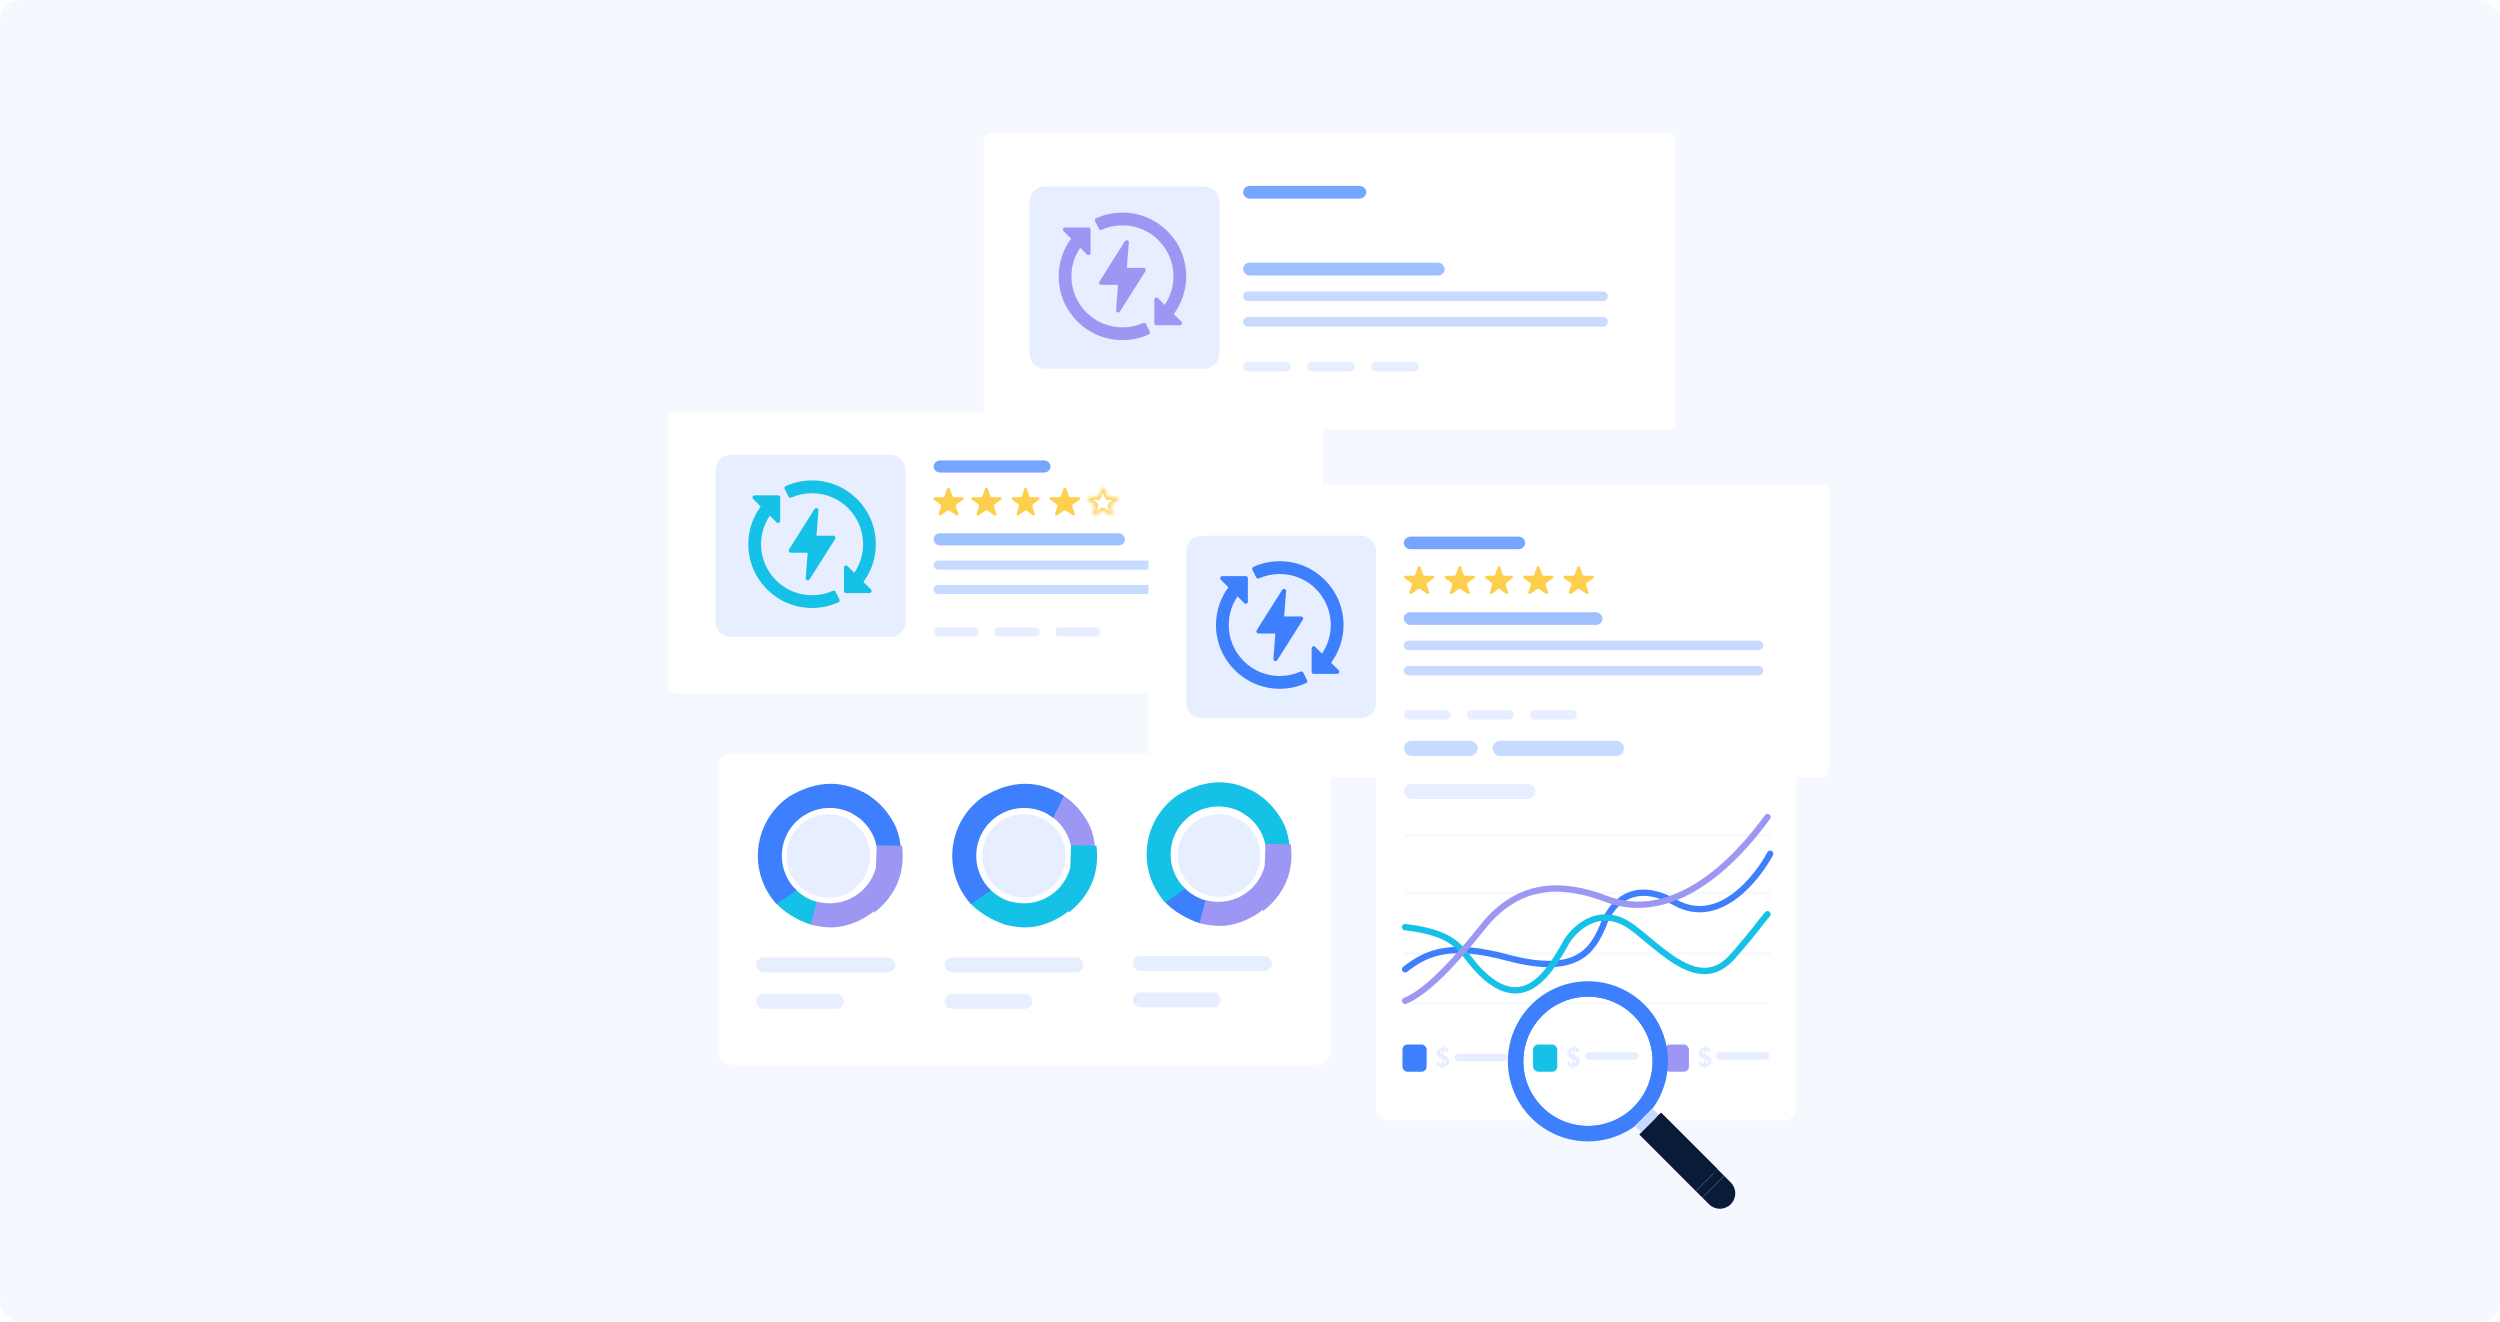 <svg width="588" height="311" viewBox="0 0 588 311" fill="none" xmlns="http://www.w3.org/2000/svg">
<rect width="588" height="311" rx="5" fill="#F5F8FF"/>
<path d="M197.388 118.553H175.092C174.709 118.553 174.398 118.864 174.398 119.248V137.674C174.398 138.058 174.709 138.37 175.092 138.37H197.388C197.772 138.37 198.082 138.058 198.082 137.674V119.248C198.082 118.864 197.772 118.553 197.388 118.553ZM183.305 130.796V126.127C183.305 125.793 183.495 125.488 183.801 125.332C184.112 125.174 184.49 125.195 184.778 125.384L188.748 127.706C188.768 127.718 188.788 127.731 188.807 127.745C189.041 127.916 189.176 128.177 189.176 128.461C189.176 128.745 189.041 129.006 188.807 129.178C188.788 129.191 188.768 129.204 188.748 129.216L184.778 131.539C184.619 131.643 184.432 131.696 184.245 131.696C184.093 131.696 183.94 131.661 183.801 131.59C183.495 131.434 183.305 131.13 183.305 130.796ZM190.692 121.154V119.944H193.02V121.154H190.692ZM189.304 121.154H186.976V119.944H189.304V121.154ZM185.588 121.154H183.26V119.944H185.588V121.154ZM181.872 121.154H179.544V119.944H181.872V121.154ZM181.872 135.768V136.979H179.544V135.768H181.872ZM183.26 135.768H185.588V136.979H183.26V135.768ZM186.976 135.768H189.304V136.979H186.976V135.768ZM190.692 135.768H193.02V136.979H190.692V135.768ZM196.694 121.154H194.408V119.944H196.694V121.154ZM178.156 119.944V121.154H175.786V119.944H178.156ZM175.786 135.768H178.156V136.979H175.786V135.768ZM194.408 136.979V135.768H196.694V136.979H194.408Z" fill="white"/>
<g filter="url(#filter0_dd_9784_14356)">
<rect x="157" y="91.484" width="154.186" height="66.218" rx="1.759" fill="white"/>
</g>
<rect x="219.598" y="125.428" width="44.983" height="2.856" rx="1.428" fill="#9FC0FF"/>
<path d="M219.598 132.926C219.598 132.335 220.077 131.855 220.669 131.855H299.924C300.516 131.855 300.995 132.335 300.995 132.926C300.995 133.518 300.516 133.998 299.924 133.998H220.669C220.077 133.998 219.598 133.518 219.598 132.926Z" fill="#C6DBFF"/>
<path d="M219.598 138.634C219.598 138.042 220.077 137.562 220.669 137.562H299.924C300.516 137.562 300.995 138.042 300.995 138.634C300.995 139.225 300.516 139.705 299.924 139.705H220.669C220.077 139.705 219.598 139.225 219.598 138.634Z" fill="#C6DBFF"/>
<path d="M229.249 147.562L220.577 147.563C220.042 147.563 219.609 148.042 219.609 148.634C219.609 149.225 220.042 149.705 220.577 149.705L229.249 149.705C229.783 149.705 230.216 149.225 230.216 148.634C230.216 148.042 229.783 147.562 229.249 147.562Z" fill="#E7EEFF"/>
<path d="M243.538 147.562L234.866 147.563C234.332 147.563 233.898 148.042 233.898 148.634C233.898 149.225 234.332 149.705 234.866 149.705L243.538 149.705C244.072 149.705 244.505 149.225 244.505 148.634C244.505 148.042 244.072 147.562 243.538 147.562Z" fill="#E7EEFF"/>
<path d="M257.819 147.562L249.147 147.563C248.613 147.563 248.18 148.042 248.18 148.634C248.18 149.225 248.613 149.705 249.147 149.705L257.819 149.705C258.353 149.705 258.786 149.225 258.786 148.634C258.786 148.042 258.353 147.562 257.819 147.562Z" fill="#E7EEFF"/>
<path d="M245.545 108.293H221.13C220.29 108.293 219.609 108.932 219.609 109.721C219.609 110.51 220.29 111.149 221.13 111.149H245.545C246.385 111.149 247.065 110.51 247.065 109.721C247.065 108.932 246.385 108.293 245.545 108.293Z" fill="#76A5FF"/>
<path d="M226.349 116.948H224.453V116.945C224.348 116.944 224.246 116.913 224.161 116.856C224.076 116.799 224.012 116.72 223.977 116.629L223.963 116.587L223.406 114.949L223.393 114.908C223.369 114.846 223.324 114.793 223.264 114.756C223.204 114.719 223.135 114.701 223.063 114.703C222.992 114.706 222.923 114.73 222.868 114.771C222.812 114.812 222.771 114.868 222.753 114.931L222.19 116.58C222.185 116.601 222.18 116.617 222.173 116.634C222.136 116.726 222.072 116.804 221.989 116.859C221.903 116.914 221.801 116.945 221.696 116.946V116.949H219.799C219.717 116.962 219.642 117.002 219.588 117.061C219.535 117.12 219.507 117.195 219.508 117.272C219.508 117.322 219.52 117.371 219.543 117.416C219.566 117.46 219.6 117.5 219.642 117.531L219.657 117.542L221.13 118.571C221.199 118.616 221.256 118.677 221.296 118.749C221.336 118.819 221.356 118.898 221.355 118.977C221.355 119.014 221.351 119.05 221.342 119.086C221.336 119.113 221.326 119.14 221.314 119.167L220.756 120.812V120.819L220.751 120.83C220.742 120.861 220.738 120.893 220.738 120.923C220.736 120.966 220.744 121.008 220.76 121.047C220.777 121.086 220.802 121.122 220.833 121.152C220.865 121.183 220.902 121.208 220.944 121.224C220.986 121.241 221.032 121.251 221.077 121.252C221.137 121.252 221.195 121.237 221.246 121.208L221.306 121.168L222.768 120.151L222.801 120.128C222.882 120.076 222.977 120.048 223.077 120.047C223.174 120.046 223.27 120.072 223.353 120.123C223.372 120.133 223.389 120.145 223.405 120.158L224.859 121.172L224.9 121.201C224.953 121.232 225.015 121.248 225.078 121.247C225.124 121.246 225.17 121.237 225.212 121.22C225.254 121.203 225.291 121.179 225.322 121.149C225.353 121.118 225.378 121.083 225.395 121.043C225.411 121.003 225.419 120.962 225.418 120.92C225.418 120.887 225.413 120.854 225.402 120.823L224.836 119.155C224.827 119.134 224.82 119.112 224.814 119.089C224.791 118.999 224.795 118.905 224.827 118.817C224.858 118.729 224.916 118.649 224.993 118.59C225.005 118.58 225.019 118.571 225.032 118.562L226.489 117.548L226.533 117.516C226.57 117.485 226.601 117.446 226.621 117.403C226.642 117.36 226.652 117.314 226.652 117.268C226.652 117.19 226.621 117.115 226.566 117.056C226.51 116.997 226.433 116.959 226.349 116.948Z" fill="#FECE4D"/>
<path d="M235.281 116.948H233.385V116.944C233.28 116.943 233.178 116.913 233.092 116.855C233.006 116.798 232.943 116.72 232.909 116.628L232.894 116.586L232.338 114.949L232.323 114.908C232.299 114.846 232.255 114.793 232.196 114.756C232.137 114.719 232.065 114.701 231.994 114.703C231.922 114.706 231.853 114.73 231.798 114.771C231.743 114.812 231.702 114.868 231.684 114.931L231.121 116.58C231.116 116.6 231.11 116.617 231.103 116.634C231.067 116.725 231.002 116.804 230.919 116.858C230.832 116.914 230.731 116.944 230.628 116.945V116.949H228.73C228.648 116.961 228.574 117 228.519 117.06C228.465 117.119 228.437 117.194 228.438 117.271C228.438 117.321 228.449 117.37 228.472 117.415C228.496 117.46 228.53 117.499 228.572 117.53L228.587 117.542L230.06 118.57C230.147 118.628 230.213 118.707 230.25 118.8C230.288 118.891 230.296 118.991 230.272 119.086C230.266 119.115 230.256 119.142 230.244 119.167L229.686 120.813V120.819L229.681 120.831C229.672 120.861 229.668 120.893 229.668 120.924C229.666 120.967 229.674 121.008 229.69 121.047C229.706 121.087 229.731 121.122 229.764 121.153C229.795 121.184 229.833 121.208 229.874 121.224C229.917 121.242 229.962 121.251 230.007 121.252C230.067 121.252 230.125 121.238 230.176 121.209L230.236 121.169L231.699 120.151L231.731 120.128C231.812 120.077 231.908 120.049 232.007 120.048C232.105 120.047 232.201 120.073 232.284 120.124C232.303 120.134 232.32 120.146 232.336 120.159L233.791 121.172L233.831 121.201C233.885 121.232 233.947 121.248 234.01 121.248C234.055 121.247 234.101 121.238 234.143 121.221C234.184 121.204 234.222 121.179 234.253 121.149C234.285 121.119 234.309 121.083 234.326 121.043C234.343 121.004 234.35 120.962 234.349 120.921C234.349 120.888 234.344 120.855 234.334 120.823L233.767 119.156C233.758 119.135 233.75 119.113 233.745 119.09C233.735 119.051 233.73 119.012 233.73 118.972C233.729 118.9 233.746 118.828 233.779 118.762C233.812 118.696 233.861 118.637 233.922 118.59L233.96 118.563L235.418 117.549L235.462 117.517C235.5 117.485 235.53 117.447 235.551 117.404C235.571 117.361 235.581 117.315 235.581 117.269C235.581 117.191 235.552 117.116 235.496 117.057C235.44 116.997 235.364 116.958 235.281 116.948Z" fill="#FECE4D"/>
<path d="M244.233 116.948H242.495V116.944C242.4 116.944 242.307 116.913 242.227 116.855C242.149 116.799 242.091 116.72 242.059 116.628L242.046 116.586L241.535 114.949L241.522 114.908C241.5 114.846 241.459 114.793 241.405 114.756C241.351 114.719 241.286 114.701 241.221 114.703C241.156 114.706 241.093 114.729 241.041 114.771C240.989 114.812 240.953 114.868 240.936 114.931L240.42 116.58C240.416 116.6 240.41 116.617 240.404 116.634C240.371 116.725 240.312 116.804 240.235 116.858C240.155 116.914 240.063 116.944 239.968 116.945V116.949H238.228C238.154 116.961 238.085 117 238.035 117.06C237.986 117.119 237.959 117.194 237.961 117.271C237.96 117.321 237.971 117.37 237.992 117.415C238.013 117.46 238.045 117.499 238.083 117.53L238.098 117.542L239.448 118.57C239.528 118.628 239.588 118.707 239.623 118.8C239.657 118.891 239.664 118.991 239.642 119.086C239.636 119.114 239.628 119.141 239.617 119.167L239.104 120.813V120.819L239.101 120.831C239.092 120.861 239.088 120.893 239.088 120.924C239.087 120.967 239.094 121.008 239.109 121.047C239.125 121.087 239.147 121.123 239.176 121.153C239.204 121.184 239.24 121.208 239.278 121.224C239.317 121.241 239.358 121.251 239.4 121.252C239.454 121.252 239.508 121.238 239.555 121.209L239.609 121.169L240.95 120.151L240.979 120.128C241.054 120.077 241.142 120.049 241.232 120.048C241.322 120.047 241.411 120.073 241.487 120.124C241.503 120.134 241.519 120.146 241.534 120.159L242.867 121.172L242.905 121.201C242.954 121.232 243.01 121.248 243.069 121.248C243.11 121.247 243.151 121.238 243.19 121.221C243.228 121.204 243.262 121.179 243.291 121.149C243.32 121.119 243.343 121.083 243.359 121.043C243.373 121.004 243.381 120.962 243.379 120.921C243.379 120.887 243.375 120.855 243.365 120.823L242.847 119.156C242.838 119.135 242.831 119.113 242.826 119.09C242.817 119.051 242.812 119.012 242.812 118.972C242.811 118.9 242.827 118.828 242.857 118.762C242.888 118.696 242.933 118.637 242.988 118.59L243.024 118.563L244.359 117.549L244.4 117.517C244.435 117.486 244.463 117.448 244.481 117.404C244.5 117.362 244.51 117.315 244.509 117.269C244.51 117.19 244.482 117.114 244.432 117.057C244.379 116.997 244.309 116.958 244.233 116.948Z" fill="#FECE4D"/>
<path d="M253.735 116.948H251.839V116.944C251.733 116.943 251.631 116.913 251.546 116.855C251.46 116.798 251.396 116.72 251.362 116.628C251.357 116.615 251.351 116.6 251.347 116.586L250.79 114.949L250.776 114.908C250.753 114.846 250.708 114.793 250.648 114.756C250.589 114.719 250.519 114.701 250.447 114.703C250.376 114.706 250.307 114.73 250.251 114.771C250.194 114.812 250.155 114.868 250.136 114.931L249.573 116.58C249.569 116.6 249.564 116.617 249.556 116.634C249.52 116.725 249.456 116.804 249.372 116.858C249.286 116.913 249.185 116.944 249.08 116.945V116.949H247.182C247.1 116.962 247.025 117.001 246.971 117.06C246.918 117.119 246.889 117.194 246.891 117.271C246.89 117.321 246.901 117.37 246.925 117.415C246.948 117.46 246.983 117.5 247.025 117.53L247.04 117.542L248.514 118.57C248.6 118.628 248.666 118.707 248.704 118.8C248.741 118.892 248.749 118.991 248.725 119.086C248.718 119.115 248.709 119.142 248.698 119.167L248.139 120.813V120.819L248.134 120.831C248.125 120.861 248.12 120.893 248.12 120.924C248.119 120.967 248.127 121.008 248.143 121.047C248.159 121.087 248.184 121.122 248.216 121.153C248.248 121.184 248.285 121.208 248.327 121.224C248.369 121.242 248.414 121.251 248.46 121.252C248.52 121.252 248.578 121.238 248.629 121.209L248.689 121.169L250.152 120.151L250.184 120.128C250.265 120.077 250.361 120.049 250.46 120.048C250.559 120.047 250.656 120.074 250.738 120.124C250.756 120.134 250.773 120.146 250.789 120.159L252.244 121.172L252.285 121.201C252.338 121.232 252.4 121.248 252.463 121.248C252.509 121.247 252.554 121.238 252.596 121.221C252.637 121.204 252.676 121.179 252.707 121.149C252.738 121.119 252.763 121.083 252.78 121.043C252.796 121.004 252.804 120.963 252.803 120.921C252.803 120.888 252.798 120.855 252.787 120.823L252.22 119.156C252.211 119.135 252.204 119.112 252.199 119.09C252.188 119.052 252.183 119.012 252.183 118.972C252.183 118.899 252.2 118.827 252.233 118.762C252.266 118.696 252.315 118.637 252.375 118.59C252.387 118.581 252.401 118.572 252.414 118.563L253.872 117.549L253.915 117.517C253.953 117.486 253.983 117.448 254.004 117.404C254.025 117.362 254.035 117.315 254.034 117.269C254.035 117.19 254.005 117.114 253.95 117.057C253.895 116.998 253.819 116.959 253.735 116.948Z" fill="#FECE4D"/>
<mask id="path-15-inside-1_9784_14356" fill="white">
<path d="M262.671 116.948H260.776V116.944C260.671 116.944 260.569 116.913 260.483 116.856C260.398 116.799 260.334 116.72 260.3 116.629C260.294 116.615 260.289 116.601 260.284 116.586L259.728 114.949L259.714 114.908C259.689 114.845 259.644 114.792 259.586 114.756C259.527 114.719 259.456 114.701 259.385 114.703C259.313 114.706 259.245 114.73 259.188 114.771C259.132 114.812 259.093 114.868 259.074 114.931L258.511 116.58C258.507 116.6 258.501 116.617 258.494 116.634C258.459 116.724 258.395 116.803 258.309 116.858C258.223 116.914 258.122 116.945 258.018 116.945V116.949H256.119C256.037 116.962 255.962 117.002 255.909 117.061C255.855 117.12 255.827 117.194 255.828 117.272C255.828 117.322 255.84 117.371 255.863 117.415C255.886 117.46 255.92 117.5 255.962 117.53L255.977 117.542L257.452 118.57C257.538 118.626 257.604 118.706 257.643 118.799C257.68 118.891 257.687 118.991 257.664 119.086C257.658 119.114 257.648 119.141 257.636 119.167L257.078 120.812V120.819L257.074 120.831C257.065 120.861 257.059 120.893 257.059 120.924C257.058 120.966 257.066 121.008 257.083 121.047C257.099 121.085 257.124 121.122 257.155 121.153C257.187 121.184 257.225 121.208 257.267 121.224C257.309 121.241 257.353 121.251 257.399 121.252C257.459 121.252 257.517 121.237 257.569 121.208L257.627 121.169L259.09 120.151L259.122 120.128C259.205 120.076 259.3 120.048 259.398 120.048C259.496 120.046 259.593 120.072 259.676 120.123C259.694 120.133 259.711 120.146 259.727 120.159L261.181 121.172L261.223 121.201C261.276 121.232 261.338 121.248 261.401 121.247C261.447 121.246 261.492 121.237 261.534 121.221C261.575 121.204 261.613 121.179 261.644 121.149C261.676 121.119 261.701 121.082 261.718 121.043C261.735 121.004 261.742 120.962 261.74 120.92C261.74 120.887 261.735 120.855 261.725 120.823L261.158 119.156C261.148 119.135 261.141 119.112 261.136 119.09C261.126 119.051 261.121 119.011 261.121 118.972C261.12 118.899 261.137 118.827 261.17 118.761C261.204 118.694 261.253 118.636 261.313 118.59L261.351 118.563L262.808 117.547L262.853 117.516C262.891 117.485 262.921 117.447 262.942 117.404C262.962 117.361 262.972 117.315 262.972 117.268C262.972 117.191 262.942 117.115 262.887 117.056C262.832 116.997 262.755 116.959 262.671 116.948Z"/>
</mask>
<path d="M262.671 116.948L262.751 116.358L262.711 116.353H262.671V116.948ZM260.776 116.948H260.181V117.543H260.776V116.948ZM260.776 116.944H261.371V116.351L260.778 116.349L260.776 116.944ZM260.483 116.856L260.812 116.36L260.812 116.36L260.483 116.856ZM260.3 116.629L260.858 116.422L260.853 116.409L260.848 116.396L260.3 116.629ZM260.284 116.586L260.855 116.417L260.852 116.406L260.848 116.395L260.284 116.586ZM259.728 114.949L260.292 114.757L260.289 114.75L259.728 114.949ZM259.714 114.908L260.275 114.71L260.272 114.702L260.269 114.693L259.714 114.908ZM259.586 114.756L259.27 115.261L259.276 115.265L259.586 114.756ZM259.074 114.931L259.637 115.124L259.641 115.112L259.645 115.1L259.074 114.931ZM258.511 116.58L257.948 116.388L257.937 116.419L257.93 116.452L258.511 116.58ZM258.494 116.634L257.947 116.4L257.943 116.409L257.939 116.418L258.494 116.634ZM258.309 116.858L257.986 116.358L257.985 116.359L258.309 116.858ZM258.018 116.945L258.014 116.35L257.423 116.354V116.945H258.018ZM258.018 116.949V117.544H258.613V116.949H258.018ZM256.119 116.949V116.354H256.072L256.025 116.361L256.119 116.949ZM255.828 117.272L256.423 117.272L256.423 117.265L255.828 117.272ZM255.863 117.415L255.334 117.688L255.334 117.689L255.863 117.415ZM255.962 117.53L256.32 117.055L256.314 117.05L255.962 117.53ZM255.977 117.542L255.619 118.017L255.628 118.024L255.637 118.03L255.977 117.542ZM257.452 118.57L257.112 119.058L257.119 119.063L257.126 119.068L257.452 118.57ZM257.643 118.799L258.193 118.573L258.193 118.573L257.643 118.799ZM257.664 119.086L257.086 118.945L257.085 118.95L257.664 119.086ZM257.636 119.167L257.095 118.92L257.082 118.947L257.073 118.976L257.636 119.167ZM257.078 120.812L256.514 120.621L256.483 120.714V120.812H257.078ZM257.078 120.819L257.638 121.022L257.673 120.923V120.819H257.078ZM257.074 120.831L256.514 120.628L256.508 120.644L256.503 120.661L257.074 120.831ZM257.059 120.924L257.655 120.937V120.924H257.059ZM257.155 121.153L256.737 121.577L256.745 121.585L257.155 121.153ZM257.267 121.224L257.487 120.671L257.486 120.671L257.267 121.224ZM257.399 121.252L257.387 121.847H257.399V121.252ZM257.569 121.208L257.853 121.732L257.877 121.718L257.9 121.703L257.569 121.208ZM257.627 121.169L257.959 121.663L257.968 121.657L257.627 121.169ZM259.09 120.151L259.43 120.639L259.435 120.636L259.09 120.151ZM259.122 120.128L258.805 119.624L258.791 119.633L258.777 119.643L259.122 120.128ZM259.398 120.048L259.401 120.643L259.407 120.643L259.398 120.048ZM259.676 120.123L259.369 120.633L259.373 120.635L259.676 120.123ZM259.727 120.159L259.349 120.619L259.367 120.634L259.387 120.647L259.727 120.159ZM261.181 121.172L261.525 120.686L261.522 120.684L261.181 121.172ZM261.223 121.201L260.879 121.688L260.902 121.704L260.926 121.718L261.223 121.201ZM261.401 121.247L261.41 121.842L261.413 121.842L261.401 121.247ZM261.74 120.92H261.145V120.932L261.145 120.945L261.74 120.92ZM261.725 120.823L262.293 120.647L262.291 120.639L262.288 120.632L261.725 120.823ZM261.158 119.156L261.722 118.964L261.712 118.934L261.698 118.904L261.158 119.156ZM261.136 119.09L261.714 118.949L261.713 118.943L261.136 119.09ZM261.121 118.972H261.716L261.716 118.964L261.121 118.972ZM261.17 118.761L260.639 118.492L260.638 118.495L261.17 118.761ZM261.313 118.59L260.968 118.105L260.959 118.111L260.951 118.117L261.313 118.59ZM261.351 118.563L261.011 118.074L261.007 118.077L261.351 118.563ZM262.808 117.547L262.471 117.057L262.468 117.059L262.808 117.547ZM262.853 117.516L263.191 118.007L263.215 117.99L263.237 117.971L262.853 117.516ZM262.671 116.353H260.776V117.543H262.671V116.353ZM261.371 116.948V116.944H260.181V116.948H261.371ZM260.778 116.349C260.79 116.349 260.801 116.353 260.812 116.36L260.153 117.351C260.337 117.474 260.553 117.539 260.774 117.54L260.778 116.349ZM260.812 116.36C260.825 116.368 260.845 116.387 260.858 116.422L259.742 116.836C259.822 117.053 259.971 117.23 260.154 117.352L260.812 116.36ZM260.848 116.396C260.851 116.403 260.853 116.41 260.855 116.417L259.714 116.756C259.724 116.792 259.737 116.827 259.752 116.861L260.848 116.396ZM260.848 116.395L260.292 114.757L259.164 115.14L259.721 116.778L260.848 116.395ZM260.289 114.75L260.275 114.71L259.152 115.107L259.167 115.147L260.289 114.75ZM260.269 114.693C260.197 114.507 260.065 114.351 259.895 114.248L259.276 115.265C259.224 115.233 259.182 115.183 259.158 115.123L260.269 114.693ZM259.902 114.252C259.739 114.149 259.55 114.102 259.363 114.108L259.407 115.298C259.363 115.3 259.315 115.289 259.27 115.261L259.902 114.252ZM259.363 114.108C259.175 114.115 258.99 114.178 258.836 114.291L259.541 115.251C259.499 115.282 259.452 115.297 259.407 115.298L259.363 114.108ZM258.836 114.291C258.679 114.406 258.56 114.569 258.503 114.762L259.645 115.1C259.625 115.167 259.585 115.219 259.541 115.251L258.836 114.291ZM258.511 114.739L257.948 116.388L259.074 116.773L259.637 115.124L258.511 114.739ZM257.93 116.452C257.931 116.446 257.933 116.438 257.936 116.428C257.939 116.418 257.943 116.408 257.947 116.4L259.041 116.868C259.064 116.815 259.08 116.762 259.092 116.709L257.93 116.452ZM257.939 116.418C257.951 116.388 257.969 116.369 257.986 116.358L258.632 117.358C258.821 117.236 258.968 117.059 259.049 116.849L257.939 116.418ZM257.985 116.359C257.994 116.353 258.004 116.35 258.014 116.35L258.022 117.541C258.239 117.539 258.451 117.476 258.633 117.358L257.985 116.359ZM257.423 116.945V116.949H258.613V116.945H257.423ZM258.018 116.354H256.119V117.544H258.018V116.354ZM256.025 116.361C255.817 116.394 255.618 116.496 255.468 116.66L256.349 117.461C256.307 117.508 256.257 117.53 256.214 117.537L256.025 116.361ZM255.468 116.66C255.312 116.831 255.23 117.052 255.233 117.279L256.423 117.265C256.424 117.337 256.398 117.408 256.349 117.461L255.468 116.66ZM255.233 117.272C255.233 117.417 255.268 117.559 255.334 117.688L256.392 117.142C256.413 117.182 256.423 117.226 256.423 117.272L255.233 117.272ZM255.334 117.689C255.401 117.817 255.496 117.927 255.61 118.011L256.314 117.05C256.345 117.073 256.372 117.103 256.392 117.142L255.334 117.689ZM255.604 118.006L255.619 118.017L256.336 117.066L256.32 117.055L255.604 118.006ZM255.637 118.03L257.112 119.058L257.793 118.081L256.318 117.053L255.637 118.03ZM257.126 119.068C257.112 119.058 257.1 119.044 257.092 119.026L258.193 118.573C258.109 118.367 257.964 118.193 257.778 118.071L257.126 119.068ZM257.092 119.025C257.081 119 257.079 118.971 257.086 118.945L258.242 119.227C258.295 119.011 258.279 118.782 258.193 118.573L257.092 119.025ZM257.085 118.95C257.087 118.939 257.091 118.929 257.095 118.92L258.178 119.414C258.206 119.353 258.228 119.289 258.244 119.223L257.085 118.95ZM257.073 118.976L256.514 120.621L257.642 121.004L258.2 119.358L257.073 118.976ZM256.483 120.812V120.819H257.673V120.812H256.483ZM256.518 120.616L256.514 120.628L257.633 121.034L257.638 121.022L256.518 120.616ZM256.503 120.661C256.48 120.737 256.464 120.827 256.464 120.924H257.655C257.655 120.959 257.649 120.985 257.644 121.001L256.503 120.661ZM256.464 120.911C256.462 121.028 256.481 121.158 256.537 121.286L257.628 120.808C257.65 120.858 257.655 120.903 257.654 120.937L256.464 120.911ZM256.537 121.286C256.581 121.385 256.646 121.487 256.737 121.577L257.573 120.729C257.601 120.757 257.618 120.785 257.628 120.808L256.537 121.286ZM256.745 121.585C256.833 121.668 256.935 121.733 257.047 121.778L257.486 120.671C257.515 120.682 257.542 120.699 257.565 120.721L256.745 121.585ZM257.046 121.777C257.15 121.818 257.265 121.844 257.387 121.847L257.41 120.656C257.442 120.657 257.468 120.664 257.487 120.671L257.046 121.777ZM257.399 121.847C257.558 121.847 257.714 121.807 257.853 121.732L257.284 120.685C257.319 120.666 257.359 120.656 257.399 120.656V121.847ZM257.9 121.703L257.959 121.663L257.296 120.675L257.237 120.714L257.9 121.703ZM257.968 121.657L259.43 120.639L258.75 119.662L257.287 120.68L257.968 121.657ZM259.435 120.636L259.467 120.613L258.777 119.643L258.745 119.666L259.435 120.636ZM259.439 120.632C259.427 120.64 259.414 120.643 259.401 120.643L259.395 119.453C259.187 119.454 258.982 119.513 258.805 119.624L259.439 120.632ZM259.407 120.643C259.394 120.643 259.381 120.64 259.369 120.633L259.983 119.613C259.804 119.505 259.598 119.45 259.39 119.453L259.407 120.643ZM259.373 120.635C259.359 120.627 259.351 120.62 259.349 120.619L260.105 119.699C260.071 119.671 260.029 119.64 259.979 119.61L259.373 120.635ZM259.387 120.647L260.841 121.661L261.522 120.684L260.067 119.67L259.387 120.647ZM260.838 121.659L260.879 121.688L261.566 120.715L261.525 120.686L260.838 121.659ZM260.926 121.718C261.074 121.803 261.242 121.845 261.41 121.842L261.393 120.652C261.434 120.651 261.478 120.662 261.519 120.685L260.926 121.718ZM261.413 121.842C261.528 121.84 261.643 121.818 261.754 121.774L261.313 120.668C261.34 120.657 261.366 120.652 261.39 120.652L261.413 121.842ZM261.754 121.774C261.875 121.726 261.976 121.655 262.056 121.579L261.233 120.718C261.25 120.702 261.276 120.683 261.313 120.668L261.754 121.774ZM262.056 121.579C262.148 121.491 262.216 121.388 262.263 121.282L261.172 120.804C261.185 120.776 261.203 120.747 261.233 120.718L262.056 121.579ZM262.263 121.282C262.319 121.154 262.34 121.02 262.335 120.895L261.145 120.945C261.143 120.904 261.15 120.855 261.172 120.804L262.263 121.282ZM262.335 120.92C262.335 120.822 262.319 120.73 262.293 120.647L261.156 120.999C261.15 120.98 261.145 120.953 261.145 120.92H262.335ZM262.288 120.632L261.722 118.964L260.595 119.347L261.161 121.015L262.288 120.632ZM261.698 118.904C261.704 118.918 261.708 118.929 261.71 118.936C261.713 118.942 261.714 118.947 261.714 118.949L260.558 119.231C260.569 119.276 260.587 119.339 260.619 119.407L261.698 118.904ZM261.713 118.943C261.714 118.948 261.716 118.958 261.716 118.972H260.525C260.525 119.065 260.538 119.154 260.559 119.236L261.713 118.943ZM261.716 118.964C261.716 118.99 261.71 119.012 261.702 119.028L260.638 118.495C260.564 118.642 260.523 118.807 260.525 118.979L261.716 118.964ZM261.701 119.031C261.694 119.044 261.685 119.055 261.675 119.063L260.951 118.117C260.821 118.217 260.714 118.345 260.639 118.492L261.701 119.031ZM261.658 119.075L261.696 119.048L261.007 118.077L260.968 118.105L261.658 119.075ZM261.692 119.051L263.149 118.036L262.468 117.059L261.011 118.074L261.692 119.051ZM263.146 118.037L263.191 118.007L262.515 117.026L262.471 117.057L263.146 118.037ZM263.237 117.971C263.332 117.891 263.418 117.787 263.479 117.66L262.404 117.148C262.424 117.106 262.449 117.078 262.469 117.062L263.237 117.971ZM263.479 117.66C263.539 117.534 263.567 117.4 263.567 117.268H262.377C262.377 117.23 262.385 117.188 262.404 117.148L263.479 117.66ZM263.567 117.268C263.567 117.038 263.479 116.817 263.321 116.649L262.453 117.464C262.406 117.413 262.377 117.343 262.377 117.268H263.567ZM263.321 116.649C263.164 116.482 262.959 116.386 262.751 116.358L262.59 117.538C262.551 117.532 262.499 117.512 262.453 117.464L263.321 116.649Z" fill="#FECE4D" mask="url(#path-15-inside-1_9784_14356)"/>
<path d="M273.99 54.531H250.489C250.085 54.531 249.758 54.859 249.758 55.264V74.686C249.758 75.091 250.085 75.419 250.489 75.419H273.99C274.394 75.419 274.722 75.091 274.722 74.686V55.264C274.722 54.859 274.394 54.531 273.99 54.531ZM259.146 67.436V62.515C259.146 62.163 259.346 61.842 259.669 61.677C259.996 61.51 260.395 61.532 260.698 61.731L264.883 64.18C264.904 64.192 264.925 64.206 264.945 64.22C265.192 64.401 265.334 64.676 265.334 64.975C265.334 65.275 265.192 65.55 264.945 65.731C264.925 65.745 264.904 65.759 264.883 65.771L260.698 68.219C260.53 68.329 260.334 68.385 260.136 68.385C259.976 68.385 259.815 68.348 259.669 68.273C259.346 68.109 259.146 67.788 259.146 67.436ZM266.932 57.274V55.997H269.386V57.274H266.932ZM265.469 57.274H263.015V55.997H265.469V57.274ZM261.552 57.274H259.098V55.997H261.552V57.274ZM257.635 57.274H255.181V55.997H257.635V57.274ZM257.635 72.677V73.953H255.181V72.677H257.635ZM259.098 72.677H261.552V73.953H259.098V72.677ZM263.015 72.677H265.469V73.953H263.015V72.677ZM266.932 72.677H269.386V73.953H266.932V72.677ZM273.259 57.274H270.849V55.997H273.259V57.274ZM253.718 55.997V57.274H251.221V55.997H253.718ZM251.221 72.677H253.718V73.953H251.221V72.677ZM270.849 73.953V72.677H273.259V73.953H270.849Z" fill="white"/>
<g filter="url(#filter1_dd_9784_14356)">
<path d="M231.418 27.759C231.418 26.788 232.205 26 233.177 26H392.18C393.151 26 393.938 26.788 393.938 27.759V94.038C393.938 95.01 393.151 95.797 392.18 95.797H233.177C232.205 95.797 231.418 95.01 231.418 94.038V27.759Z" fill="white"/>
</g>
<rect x="292.375" y="61.777" width="47.414" height="3.01" rx="1.505" fill="#9FC0FF"/>
<path d="M292.375 69.682C292.375 69.058 292.88 68.553 293.504 68.553H377.043C377.667 68.553 378.172 69.058 378.172 69.682C378.172 70.305 377.667 70.811 377.043 70.811H293.504C292.88 70.811 292.375 70.305 292.375 69.682Z" fill="#C6DBFF"/>
<path d="M292.375 75.703C292.375 75.08 292.88 74.574 293.504 74.574H377.043C377.667 74.574 378.172 75.08 378.172 75.703C378.172 76.327 377.667 76.832 377.043 76.832H293.504C292.88 76.832 292.375 76.327 292.375 75.703Z" fill="#C6DBFF"/>
<path d="M302.551 85.109L293.41 85.11C292.847 85.11 292.391 85.615 292.391 86.239C292.391 86.862 292.847 87.368 293.41 87.368L302.551 87.367C303.114 87.367 303.57 86.862 303.57 86.238C303.57 85.615 303.114 85.109 302.551 85.109Z" fill="#E7EEFF"/>
<path d="M317.613 85.109L308.473 85.11C307.91 85.11 307.453 85.615 307.453 86.239C307.453 86.862 307.91 87.368 308.473 87.368L317.613 87.367C318.176 87.367 318.633 86.862 318.633 86.238C318.633 85.615 318.176 85.109 317.613 85.109Z" fill="#E7EEFF"/>
<path d="M332.66 85.109L323.52 85.11C322.957 85.11 322.5 85.615 322.5 86.239C322.5 86.862 322.957 87.368 323.52 87.368L332.66 87.367C333.223 87.367 333.68 86.862 333.68 86.238C333.68 85.615 333.223 85.109 332.66 85.109Z" fill="#E7EEFF"/>
<path d="M319.728 43.715H293.993C293.108 43.715 292.391 44.389 292.391 45.22C292.391 46.051 293.108 46.725 293.993 46.725H319.728C320.613 46.725 321.331 46.051 321.331 45.22C321.331 44.389 320.613 43.715 319.728 43.715Z" fill="#76A5FF"/>
<g filter="url(#filter2_dd_9784_14356)">
<rect x="168.914" y="173.643" width="144.066" height="73.224" rx="2.977" fill="white"/>
</g>
<path d="M209.106 191.738C207.541 189.442 205.432 187.568 202.968 186.281C203.046 187.265 202.891 188.253 202.515 189.165C202.139 190.078 201.553 190.889 200.805 191.532C202.731 192.654 204.281 194.32 205.26 196.321C206.239 198.321 206.603 200.567 206.305 202.774C206.619 202.631 206.949 202.53 207.289 202.472L207.954 202.439C208.214 202.067 208.468 201.683 208.706 201.294C208.859 200.955 209.04 200.63 209.247 200.322C209.312 200.187 209.377 200.057 209.436 199.927C209.945 198.847 210.934 199.657 211.859 199.22C211.421 195.389 210.367 193.574 209.106 191.738Z" fill="#3D7FFC"/>
<path d="M193.034 215.992H193.18C193.11 215.646 193.034 215.306 192.937 214.96C192.899 214.814 192.85 214.669 192.812 214.523V214.485L192.423 213.253C192.315 212.904 192.275 212.537 192.304 212.173C190.169 211.613 188.246 210.437 186.777 208.791C185.803 209.812 184.701 210.703 183.499 211.444C183.089 211.712 182.645 211.926 182.18 212.081C184.229 214.555 187.826 216.532 190.709 217.483C191.536 216.667 191.812 215.992 193.034 215.992Z" fill="#15C1E6"/>
<path d="M187.347 209.399C186.792 208.867 186.293 208.278 185.859 207.643C184.345 205.435 183.669 202.76 183.95 200.098C184.232 197.436 185.454 194.962 187.397 193.119C189.34 191.276 191.877 190.184 194.553 190.04C197.228 189.896 199.868 190.709 201.998 192.333L204.491 187.196C198.542 183.339 192.171 183.414 185.6 187.347C181.901 189.879 179.361 193.775 178.538 198.178C177.714 202.581 178.675 207.13 181.208 210.825C181.64 211.457 182.116 212.058 182.631 212.624L187.347 209.399Z" fill="#3D7FFC"/>
<path d="M205.763 213.786C210.202 210.037 212.192 205.262 211.63 199.504L206.542 199.423C206.824 201.236 206.671 203.093 206.091 204.839C205.474 206.699 204.392 208.373 202.949 209.701C201.505 211.029 199.747 211.969 197.84 212.431C196.03 212.87 194.142 212.865 192.336 212.42L191.028 217.271C194.782 218.115 197.338 217.993 200.295 216.936C202.291 216.22 204.143 215.153 205.763 213.786ZM205.763 213.786L205.955 214.013M205.763 213.786L205.955 214.013M205.955 214.013C210.536 210.145 212.558 205.186 211.898 199.211L206.491 199.124L205.955 214.013Z" fill="#9D97F4" stroke="#9D97F4" stroke-width="0.595"/>
<rect x="177.844" y="225.201" width="32.724" height="3.524" rx="1.762" fill="#E7EEFF"/>
<rect x="177.844" y="233.758" width="20.642" height="3.524" rx="1.762" fill="#E7EEFF"/>
<path d="M254.825 191.738C253.26 189.442 251.151 187.568 248.687 186.281C248.765 187.265 248.61 188.253 248.234 189.165C247.858 190.078 247.272 190.889 246.523 191.532C248.45 192.654 250 194.32 250.979 196.321C251.958 198.321 252.322 200.567 252.024 202.774C252.337 202.631 252.668 202.53 253.008 202.472L253.673 202.439C253.933 202.067 254.187 201.683 254.425 201.294C254.577 200.955 254.758 200.63 254.966 200.322C255.031 200.187 255.096 200.057 255.155 199.927C255.663 198.847 256.653 199.657 257.578 199.22C257.14 195.389 256.085 193.574 254.825 191.738Z" fill="#9D97F4"/>
<path d="M238.753 215.992H238.899C238.829 215.646 238.753 215.306 238.656 214.96C238.618 214.814 238.569 214.669 238.531 214.523V214.485L238.142 213.253C238.034 212.904 237.993 212.537 238.023 212.173C235.887 211.613 233.965 210.437 232.495 208.791C231.521 209.812 230.42 210.703 229.218 211.444C228.808 211.712 228.364 211.926 227.898 212.081C229.948 214.555 233.545 216.532 236.427 217.483C237.255 216.667 237.531 215.992 238.753 215.992Z" fill="#15C1E6"/>
<path d="M233.065 209.399C232.51 208.867 232.012 208.278 231.578 207.643C230.064 205.435 229.387 202.76 229.669 200.098C229.951 197.436 231.173 194.962 233.116 193.119C235.059 191.276 237.596 190.184 240.271 190.04C242.947 189.896 245.587 190.709 247.716 192.333L250.21 187.196C244.261 183.339 237.89 183.414 231.319 187.347C227.62 189.879 225.08 193.775 224.256 198.178C223.433 202.581 224.394 207.13 226.927 210.825C227.359 211.457 227.834 212.058 228.349 212.624L233.065 209.399Z" fill="#3D7FFC"/>
<path d="M251.481 213.786C255.921 210.037 257.911 205.262 257.349 199.504L252.26 199.423C252.543 201.236 252.39 203.093 251.81 204.839C251.192 206.699 250.111 208.373 248.667 209.701C247.224 211.029 245.466 211.969 243.559 212.431C241.749 212.87 239.861 212.865 238.055 212.42L236.747 217.271C240.501 218.115 243.057 217.993 246.014 216.936C248.01 216.22 249.862 215.153 251.481 213.786ZM251.481 213.786L251.674 214.013M251.481 213.786L251.674 214.013M251.674 214.013C256.254 210.145 258.277 205.186 257.617 199.211L252.21 199.124L251.674 214.013Z" fill="#15C1E6" stroke="#15C1E6" stroke-width="0.595"/>
<circle cx="240.823" cy="201.323" r="9.823" fill="#E7EEFF"/>
<circle cx="194.823" cy="201.323" r="9.823" fill="#E7EEFF"/>
<rect x="222.152" y="225.201" width="32.724" height="3.524" rx="1.762" fill="#E7EEFF"/>
<rect x="222.152" y="233.758" width="20.642" height="3.524" rx="1.762" fill="#E7EEFF"/>
<path d="M300.544 191.39C298.978 189.094 296.87 187.22 294.406 185.934C294.484 186.917 294.329 187.905 293.953 188.818C293.577 189.73 292.991 190.541 292.242 191.185C294.168 192.306 295.719 193.972 296.698 195.973C297.677 197.974 298.04 200.22 297.742 202.427C298.056 202.284 298.387 202.182 298.727 202.124L299.392 202.092C299.652 201.719 299.906 201.335 300.144 200.946C300.296 200.608 300.477 200.282 300.685 199.974C300.749 199.839 300.814 199.709 300.874 199.58C301.382 198.499 302.372 199.31 303.297 198.872C302.859 195.042 301.804 193.227 300.544 191.39Z" fill="#15C1E6"/>
<path d="M284.472 215.643H284.618C284.547 215.297 284.472 214.956 284.374 214.611C284.336 214.465 284.288 214.319 284.25 214.173V214.135L283.86 212.904C283.753 212.554 283.712 212.188 283.741 211.823C281.606 211.264 279.683 210.087 278.214 208.441C277.24 209.462 276.139 210.354 274.937 211.094C274.526 211.362 274.083 211.577 273.617 211.731C275.667 214.206 279.263 216.183 282.146 217.134C282.974 216.318 283.249 215.643 284.472 215.643Z" fill="#3D7FFC"/>
<path d="M278.784 209.049C278.229 208.517 277.731 207.929 277.297 207.294C275.783 205.085 275.106 202.41 275.388 199.749C275.67 197.087 276.892 194.612 278.835 192.769C280.778 190.926 283.314 189.835 285.99 189.691C288.666 189.547 291.305 190.36 293.435 191.984L295.928 186.846C289.979 182.989 283.608 183.065 277.037 186.998C273.339 189.53 270.799 193.426 269.975 197.828C269.152 202.231 270.112 206.78 272.646 210.476C273.078 211.107 273.553 211.708 274.068 212.275L278.784 209.049Z" fill="#15C1E6"/>
<path d="M297.2 213.436C301.64 209.687 303.63 204.913 303.067 199.155L297.979 199.073C298.262 200.887 298.108 202.743 297.529 204.489C296.911 206.35 295.83 208.023 294.386 209.351C292.943 210.679 291.185 211.619 289.278 212.081C287.467 212.52 285.579 212.516 283.774 212.07L282.466 216.922C286.22 217.766 288.775 217.643 291.732 216.587C293.729 215.87 295.58 214.803 297.2 213.436ZM297.2 213.436L297.392 213.663M297.2 213.436L297.392 213.663M297.392 213.663C301.973 209.795 303.996 204.836 303.336 198.861L297.928 198.774L297.392 213.663Z" fill="#9D97F4" stroke="#9D97F4" stroke-width="0.595"/>
<circle cx="286.73" cy="201.23" r="9.73" fill="#E7EEFF"/>
<rect x="266.453" y="224.852" width="32.724" height="3.524" rx="1.762" fill="#E7EEFF"/>
<rect x="266.453" y="233.408" width="20.642" height="3.524" rx="1.762" fill="#E7EEFF"/>
<path d="M310.866 141.033H287.709C287.311 141.033 286.988 141.357 286.988 141.755V160.893C286.988 161.292 287.311 161.615 287.709 161.615H310.866C311.264 161.615 311.586 161.292 311.586 160.893V141.755C311.586 141.357 311.264 141.033 310.866 141.033ZM296.239 153.749V148.9C296.239 148.553 296.436 148.237 296.754 148.074C297.077 147.91 297.469 147.932 297.768 148.128L301.892 150.54C301.913 150.553 301.933 150.566 301.953 150.58C302.196 150.758 302.336 151.029 302.336 151.324C302.336 151.619 302.196 151.89 301.953 152.068C301.933 152.083 301.913 152.096 301.892 152.108L297.768 154.521C297.603 154.629 297.41 154.684 297.215 154.684C297.057 154.684 296.898 154.648 296.754 154.574C296.436 154.412 296.239 154.096 296.239 153.749ZM303.911 143.735V142.478H306.329V143.735H303.911ZM302.469 143.735H300.051V142.478H302.469V143.735ZM298.61 143.735H296.192V142.478H298.61V143.735ZM294.75 143.735H292.332V142.478H294.75V143.735ZM294.75 158.913V160.171H292.332V158.913H294.75ZM296.192 158.913H298.61V160.171H296.192V158.913ZM300.051 158.913H302.469V160.171H300.051V158.913ZM303.911 158.913H306.329V160.171H303.911V158.913ZM310.145 143.735H307.77V142.478H310.145V143.735ZM290.891 142.478V143.735H288.43V142.478H290.891ZM288.43 158.913H290.891V160.171H288.43V158.913ZM307.77 160.171V158.913H310.145V160.171H307.77Z" fill="white"/>
<g filter="url(#filter3_dd_9784_14356)">
<rect x="270.109" y="108.758" width="160.139" height="68.775" rx="1.759" fill="white"/>
</g>
<rect x="330.176" y="144.01" width="46.719" height="2.966" rx="1.483" fill="#9FC0FF"/>
<path d="M330.176 151.796C330.176 151.182 330.674 150.684 331.288 150.684H413.604C414.218 150.684 414.716 151.182 414.716 151.796C414.716 152.41 414.218 152.908 413.604 152.908H331.288C330.674 152.908 330.176 152.41 330.176 151.796Z" fill="#C6DBFF"/>
<path d="M330.176 157.728C330.176 157.113 330.674 156.615 331.288 156.615H413.604C414.218 156.615 414.716 157.113 414.716 157.728C414.716 158.342 414.218 158.84 413.604 158.84H331.288C330.674 158.84 330.176 158.342 330.176 157.728Z" fill="#C6DBFF"/>
<path d="M340.199 167L331.192 167C330.637 167 330.188 167.498 330.188 168.113C330.188 168.727 330.637 169.225 331.192 169.225L340.199 169.225C340.754 169.225 341.204 168.727 341.204 168.112C341.204 167.498 340.754 167 340.199 167Z" fill="#E7EEFF"/>
<path d="M355.043 167L346.036 167C345.481 167 345.031 167.498 345.031 168.113C345.031 168.727 345.481 169.225 346.036 169.225L355.043 169.225C355.597 169.225 356.047 168.727 356.047 168.112C356.047 167.498 355.597 167 355.043 167Z" fill="#E7EEFF"/>
<path d="M369.871 167L360.864 167C360.309 167 359.859 167.498 359.859 168.113C359.859 168.727 360.309 169.225 360.864 169.225L369.871 169.225C370.426 169.225 370.875 168.727 370.875 168.112C370.875 167.498 370.426 167 369.871 167Z" fill="#E7EEFF"/>
<path d="M357.125 126.213H331.766C330.894 126.213 330.188 126.877 330.188 127.696C330.188 128.515 330.894 129.179 331.766 129.179H357.125C357.997 129.179 358.704 128.515 358.704 127.696C358.704 126.877 357.997 126.213 357.125 126.213Z" fill="#76A5FF"/>
<path d="M337.075 135.413H335.18V135.41C335.074 135.409 334.972 135.378 334.888 135.321C334.803 135.264 334.738 135.185 334.704 135.094L334.689 135.051L334.133 133.414L334.119 133.373C334.095 133.311 334.051 133.258 333.991 133.221C333.931 133.184 333.861 133.166 333.79 133.168C333.718 133.171 333.649 133.195 333.594 133.236C333.539 133.277 333.498 133.333 333.48 133.396L332.917 135.045C332.912 135.066 332.906 135.082 332.899 135.099C332.863 135.191 332.799 135.269 332.715 135.323C332.629 135.379 332.527 135.41 332.423 135.411V135.414H330.526C330.443 135.427 330.368 135.467 330.315 135.526C330.261 135.585 330.234 135.66 330.234 135.737C330.234 135.787 330.246 135.836 330.269 135.88C330.292 135.925 330.326 135.965 330.368 135.996L330.384 136.007L331.857 137.036C331.926 137.081 331.983 137.142 332.023 137.214C332.062 137.284 332.083 137.362 332.082 137.442C332.082 137.478 332.077 137.515 332.068 137.551C332.062 137.578 332.052 137.605 332.041 137.632L331.482 139.277V139.283L331.478 139.295C331.469 139.326 331.464 139.357 331.464 139.388C331.463 139.43 331.471 139.473 331.487 139.511C331.503 139.551 331.528 139.587 331.56 139.617C331.591 139.648 331.629 139.672 331.671 139.689C331.713 139.706 331.758 139.716 331.804 139.716C331.864 139.716 331.922 139.701 331.973 139.673L332.033 139.633L333.495 138.616L333.527 138.593C333.608 138.541 333.704 138.513 333.803 138.512C333.901 138.511 333.997 138.537 334.08 138.587C334.099 138.598 334.116 138.61 334.132 138.623L335.585 139.637L335.626 139.666C335.68 139.697 335.742 139.713 335.805 139.712C335.851 139.711 335.896 139.701 335.938 139.685C335.98 139.668 336.018 139.643 336.049 139.613C336.08 139.583 336.104 139.547 336.121 139.508C336.137 139.468 336.145 139.427 336.144 139.385C336.144 139.352 336.139 139.319 336.128 139.288L335.563 137.62C335.554 137.599 335.546 137.577 335.541 137.554C335.517 137.464 335.522 137.369 335.553 137.281C335.584 137.193 335.642 137.114 335.719 137.054C335.732 137.045 335.745 137.036 335.759 137.027L337.215 136.012L337.259 135.981C337.297 135.95 337.327 135.911 337.348 135.868C337.368 135.825 337.379 135.779 337.378 135.733C337.378 135.655 337.348 135.579 337.292 135.521C337.237 135.462 337.159 135.424 337.075 135.413Z" fill="#FECE4D"/>
<path d="M346.605 135.413H344.709V135.409C344.604 135.408 344.502 135.377 344.416 135.32C344.33 135.263 344.267 135.185 344.233 135.093L344.218 135.051L343.662 133.414L343.648 133.373C343.624 133.311 343.579 133.258 343.52 133.221C343.461 133.184 343.389 133.166 343.318 133.168C343.247 133.171 343.178 133.195 343.122 133.236C343.067 133.277 343.026 133.333 343.008 133.396L342.445 135.045C342.441 135.065 342.434 135.082 342.427 135.098C342.391 135.19 342.327 135.269 342.243 135.323C342.157 135.379 342.055 135.409 341.952 135.41V135.413H340.054C339.973 135.426 339.898 135.465 339.843 135.525C339.789 135.584 339.761 135.659 339.762 135.736C339.762 135.786 339.774 135.835 339.797 135.88C339.82 135.925 339.854 135.964 339.896 135.995L339.911 136.006L341.384 137.035C341.471 137.093 341.537 137.172 341.575 137.264C341.612 137.355 341.62 137.456 341.596 137.551C341.59 137.579 341.58 137.607 341.568 137.632L341.01 139.278V139.284L341.006 139.296C340.997 139.326 340.992 139.357 340.992 139.389C340.99 139.431 340.998 139.473 341.014 139.512C341.031 139.552 341.056 139.587 341.088 139.618C341.119 139.649 341.157 139.673 341.199 139.689C341.241 139.707 341.286 139.716 341.332 139.716C341.392 139.716 341.45 139.702 341.501 139.674L341.56 139.634L343.023 138.616L343.055 138.593C343.137 138.542 343.232 138.514 343.331 138.513C343.429 138.512 343.525 138.538 343.608 138.589C343.627 138.599 343.644 138.611 343.66 138.624L345.115 139.637L345.155 139.666C345.209 139.697 345.271 139.713 345.334 139.713C345.379 139.712 345.425 139.702 345.467 139.686C345.508 139.669 345.546 139.644 345.578 139.613C345.609 139.583 345.633 139.548 345.65 139.508C345.667 139.469 345.674 139.427 345.673 139.386C345.673 139.353 345.668 139.32 345.658 139.288L345.092 137.621C345.082 137.6 345.074 137.577 345.069 137.555C345.059 137.516 345.054 137.477 345.054 137.437C345.053 137.365 345.07 137.293 345.103 137.227C345.136 137.161 345.185 137.102 345.246 137.055L345.285 137.028L346.742 136.013L346.786 135.982C346.824 135.95 346.855 135.912 346.875 135.869C346.896 135.826 346.905 135.78 346.905 135.734C346.905 135.656 346.876 135.581 346.821 135.522C346.764 135.462 346.688 135.423 346.605 135.413Z" fill="#FECE4D"/>
<path d="M355.558 135.413H353.819V135.409C353.724 135.408 353.631 135.378 353.552 135.32C353.473 135.264 353.415 135.185 353.383 135.093L353.37 135.051L352.86 133.414L352.846 133.373C352.824 133.311 352.783 133.258 352.729 133.221C352.675 133.184 352.611 133.166 352.545 133.168C352.48 133.171 352.417 133.194 352.365 133.236C352.313 133.277 352.277 133.333 352.26 133.396L351.744 135.045C351.74 135.065 351.734 135.082 351.728 135.098C351.695 135.19 351.636 135.269 351.559 135.323C351.48 135.379 351.387 135.409 351.292 135.41V135.413H349.552C349.478 135.426 349.41 135.465 349.359 135.525C349.31 135.584 349.284 135.659 349.285 135.736C349.284 135.786 349.295 135.835 349.316 135.88C349.338 135.925 349.369 135.964 349.407 135.995L349.422 136.006L350.773 137.035C350.852 137.093 350.913 137.172 350.947 137.264C350.981 137.356 350.988 137.456 350.966 137.551C350.96 137.579 350.952 137.606 350.941 137.632L350.429 139.278V139.284L350.425 139.296C350.416 139.326 350.412 139.357 350.412 139.389C350.411 139.431 350.418 139.473 350.434 139.512C350.449 139.552 350.472 139.588 350.5 139.618C350.529 139.649 350.564 139.672 350.602 139.689C350.641 139.706 350.682 139.716 350.724 139.716C350.778 139.716 350.832 139.702 350.879 139.674L350.933 139.634L352.274 138.616L352.303 138.593C352.378 138.542 352.466 138.514 352.557 138.513C352.646 138.512 352.735 138.538 352.811 138.589C352.828 138.599 352.843 138.611 352.858 138.624L354.191 139.637L354.229 139.666C354.278 139.697 354.335 139.713 354.393 139.713C354.435 139.712 354.476 139.702 354.514 139.686C354.552 139.669 354.586 139.644 354.616 139.613C354.644 139.584 354.667 139.548 354.683 139.508C354.698 139.469 354.705 139.427 354.703 139.386C354.703 139.352 354.699 139.32 354.689 139.288L354.171 137.621C354.162 137.6 354.155 137.577 354.15 137.555C354.141 137.516 354.136 137.477 354.136 137.437C354.136 137.365 354.151 137.293 354.182 137.227C354.212 137.161 354.257 137.102 354.313 137.055L354.348 137.028L355.684 136.013L355.725 135.982C355.759 135.951 355.787 135.913 355.806 135.869C355.825 135.827 355.834 135.78 355.834 135.734C355.834 135.655 355.806 135.579 355.756 135.522C355.704 135.462 355.633 135.423 355.558 135.413Z" fill="#FECE4D"/>
<path d="M365.063 135.413H363.167V135.409C363.061 135.408 362.959 135.377 362.874 135.32C362.788 135.263 362.724 135.185 362.691 135.093C362.685 135.079 362.68 135.065 362.675 135.051L362.119 133.414L362.104 133.373C362.081 133.311 362.036 133.258 361.977 133.221C361.917 133.184 361.847 133.166 361.775 133.168C361.704 133.171 361.635 133.195 361.579 133.236C361.523 133.277 361.483 133.333 361.464 133.396L360.901 135.045C360.897 135.065 360.892 135.082 360.885 135.098C360.848 135.19 360.784 135.269 360.7 135.323C360.615 135.378 360.513 135.409 360.408 135.41V135.413H358.51C358.428 135.427 358.353 135.466 358.299 135.525C358.246 135.584 358.217 135.659 358.219 135.736C358.218 135.786 358.23 135.835 358.253 135.88C358.276 135.925 358.311 135.965 358.353 135.995L358.368 136.006L359.842 137.035C359.928 137.093 359.994 137.172 360.032 137.264C360.07 137.357 360.077 137.456 360.053 137.551C360.046 137.579 360.037 137.607 360.026 137.632L359.467 139.278V139.284L359.462 139.296C359.453 139.326 359.448 139.357 359.448 139.389C359.447 139.431 359.455 139.473 359.471 139.512C359.487 139.552 359.512 139.587 359.544 139.618C359.576 139.649 359.614 139.673 359.655 139.689C359.697 139.707 359.742 139.716 359.788 139.716C359.848 139.716 359.906 139.702 359.957 139.674L360.017 139.634L361.48 138.616L361.512 138.593C361.593 138.542 361.689 138.514 361.788 138.513C361.887 138.512 361.984 138.538 362.066 138.589C362.084 138.599 362.101 138.611 362.117 138.624L363.572 139.637L363.613 139.666C363.666 139.697 363.728 139.713 363.791 139.713C363.837 139.712 363.883 139.702 363.924 139.686C363.965 139.669 364.004 139.644 364.035 139.613C364.067 139.583 364.091 139.548 364.108 139.508C364.124 139.469 364.132 139.428 364.131 139.386C364.131 139.352 364.126 139.319 364.115 139.288L363.548 137.621C363.539 137.599 363.532 137.577 363.527 137.555C363.516 137.516 363.511 137.477 363.511 137.437C363.511 137.364 363.528 137.292 363.561 137.227C363.594 137.161 363.643 137.102 363.703 137.055C363.716 137.045 363.729 137.037 363.742 137.028L365.2 136.013L365.244 135.982C365.281 135.951 365.311 135.913 365.332 135.869C365.353 135.827 365.363 135.78 365.362 135.734C365.363 135.655 365.333 135.579 365.278 135.522C365.223 135.463 365.147 135.424 365.063 135.413Z" fill="#FECE4D"/>
<path d="M374.585 135.413H372.69V135.409C372.585 135.409 372.483 135.378 372.397 135.32C372.312 135.264 372.248 135.185 372.214 135.093C372.208 135.08 372.203 135.066 372.199 135.051L371.642 133.414L371.628 133.373C371.603 133.31 371.558 133.257 371.5 133.221C371.441 133.184 371.37 133.166 371.299 133.168C371.227 133.171 371.159 133.195 371.102 133.236C371.046 133.277 371.007 133.333 370.988 133.396L370.425 135.045C370.421 135.065 370.415 135.082 370.408 135.099C370.373 135.188 370.309 135.268 370.223 135.323C370.137 135.379 370.036 135.409 369.932 135.41V135.414H368.033C367.951 135.427 367.876 135.467 367.823 135.525C367.769 135.584 367.741 135.659 367.742 135.737C367.742 135.786 367.754 135.836 367.777 135.88C367.8 135.925 367.834 135.965 367.876 135.995L367.891 136.007L369.366 137.034C369.452 137.09 369.518 137.17 369.557 137.264C369.594 137.356 369.601 137.456 369.578 137.551C369.572 137.579 369.562 137.606 369.55 137.632L368.992 139.277V139.284L368.988 139.296C368.979 139.326 368.973 139.357 368.973 139.389C368.972 139.43 368.98 139.473 368.997 139.511C369.014 139.55 369.038 139.587 369.069 139.618C369.101 139.648 369.139 139.673 369.181 139.689C369.223 139.706 369.267 139.716 369.313 139.716C369.373 139.716 369.431 139.701 369.483 139.673L369.542 139.634L371.004 138.616L371.036 138.593C371.119 138.541 371.214 138.513 371.312 138.513C371.41 138.511 371.507 138.537 371.59 138.588C371.608 138.598 371.625 138.61 371.641 138.624L373.096 139.637L373.137 139.666C373.19 139.697 373.252 139.713 373.315 139.712C373.361 139.711 373.406 139.702 373.448 139.686C373.49 139.669 373.527 139.643 373.558 139.613C373.59 139.584 373.615 139.547 373.632 139.508C373.649 139.469 373.656 139.427 373.654 139.385C373.654 139.352 373.649 139.32 373.639 139.288L373.072 137.62C373.062 137.599 373.055 137.577 373.05 137.555C373.04 137.516 373.035 137.476 373.035 137.437C373.034 137.364 373.051 137.292 373.084 137.226C373.118 137.159 373.167 137.101 373.227 137.055L373.265 137.027L374.722 136.012L374.767 135.981C374.805 135.95 374.835 135.912 374.856 135.869C374.876 135.826 374.886 135.78 374.886 135.733C374.886 135.656 374.856 135.58 374.801 135.521C374.746 135.462 374.669 135.424 374.585 135.413Z" fill="#FECE4D"/>
<g filter="url(#filter4_dd_9784_14356)">
<rect x="323.688" y="167.09" width="98.822" height="92.869" rx="2.977" fill="white"/>
</g>
<path d="M330.484 196.492H416.336" stroke="#F5F8FF" stroke-width="0.595"/>
<path d="M330.484 210.078H416.336" stroke="#F5F8FF" stroke-width="0.595"/>
<path d="M330.484 224.289H416.336" stroke="#F5F8FF" stroke-width="0.595"/>
<path d="M330.484 236.02H416.336" stroke="#F5F8FF" stroke-width="0.595"/>
<line x1="332.02" y1="176.019" x2="345.742" y2="176.019" stroke="#C6DBFF" stroke-width="3.572" stroke-linecap="round"/>
<line x1="352.856" y1="176.019" x2="380.166" y2="176.019" stroke="#C6DBFF" stroke-width="3.572" stroke-linecap="round"/>
<line x1="332.02" y1="186.138" x2="359.33" y2="186.138" stroke="#E7EEFF" stroke-width="3.572" stroke-linecap="round"/>
<path d="M330.484 227.987C335.999 223.643 341.698 221.803 354.567 225.241C370.945 229.617 374.544 223.492 376.995 217.822C378.282 213.901 383.172 206.131 393.908 212.212C404.644 218.292 413.762 205.697 416.336 200.811" stroke="#3D7FFC" stroke-width="1.488" stroke-linecap="round"/>
<path d="M330.484 218.061C344.625 219.744 343.269 224.47 349.473 229.823C359.088 238.121 364.821 227.777 368.036 222.24C369.674 218.869 376.044 212.309 383.869 218.087C390.938 223.306 399.784 233.795 407.529 224.948C413.534 218.087 413.534 217.545 415.718 215.018" stroke="#15C1E6" stroke-width="1.488" stroke-linecap="round"/>
<path d="M330.484 235.399C335.495 233.4 342.244 226.188 348.631 218.141C357.339 207.171 367.726 207.612 377.775 211.42C390.24 216.143 403.804 208.513 415.718 192.164" stroke="#9D97F4" stroke-width="1.488" stroke-linecap="round"/>
<rect x="329.859" y="245.672" width="5.687" height="6.398" rx="1.191" fill="#3D7FFC"/>
<line x1="343.034" y1="248.732" x2="353.749" y2="248.732" stroke="#E7EEFF" stroke-width="1.786" stroke-linecap="round"/>
<path d="M340.871 249.572C340.871 248.987 340.538 248.601 340.008 248.362L339.596 248.182L339.622 247.118C339.864 247.151 340.165 247.311 340.387 247.564L340.793 246.905C340.531 246.586 340.086 246.4 339.694 246.367L339.7 245.994H339.229L339.216 246.353C338.863 246.386 338.522 246.5 338.3 246.699C338.058 246.912 337.868 247.224 337.868 247.663C337.868 248.209 338.182 248.501 338.326 248.614C338.47 248.734 338.666 248.834 338.915 248.94L339.137 249.033L339.118 250.144C338.836 250.137 338.365 249.904 338.176 249.598L337.691 250.263C338.019 250.682 338.555 250.922 339.046 250.942L339.033 251.294H339.504L339.517 250.928C339.766 250.909 340.139 250.782 340.368 250.596C340.623 250.39 340.871 250.044 340.871 249.572ZM339.209 247.111L339.19 248.036L339.118 248.002C338.954 247.923 338.784 247.803 338.784 247.557C338.784 247.298 338.961 247.131 339.209 247.111ZM339.968 249.698C339.968 249.958 339.733 250.137 339.53 250.157L339.55 249.166L339.654 249.219C339.851 249.319 339.968 249.446 339.968 249.698Z" fill="#E7EEFF"/>
<rect x="360.582" y="245.674" width="5.687" height="6.398" rx="1.191" fill="#15C1E6"/>
<line x1="373.752" y1="248.349" x2="384.468" y2="248.349" stroke="#E7EEFF" stroke-width="1.786" stroke-linecap="round"/>
<path d="M371.594 249.574C371.594 248.989 371.26 248.603 370.73 248.364L370.318 248.184L370.344 247.12C370.586 247.153 370.887 247.313 371.11 247.566L371.516 246.907C371.254 246.588 370.809 246.402 370.416 246.368L370.423 245.996H369.952L369.939 246.355C369.585 246.388 369.245 246.501 369.023 246.701C368.78 246.914 368.591 247.226 368.591 247.665C368.591 248.211 368.905 248.503 369.049 248.616C369.193 248.736 369.389 248.836 369.638 248.942L369.86 249.035L369.841 250.146C369.559 250.139 369.088 249.906 368.898 249.6L368.414 250.265C368.741 250.684 369.278 250.924 369.769 250.944L369.755 251.296H370.227L370.24 250.93C370.488 250.91 370.861 250.784 371.09 250.598C371.345 250.392 371.594 250.046 371.594 249.574ZM369.932 247.113L369.912 248.038L369.841 248.004C369.677 247.925 369.507 247.805 369.507 247.559C369.507 247.3 369.683 247.133 369.932 247.113ZM370.691 249.7C370.691 249.96 370.456 250.139 370.253 250.159L370.272 249.168L370.377 249.221C370.573 249.321 370.691 249.447 370.691 249.7Z" fill="#E7EEFF"/>
<rect x="391.555" y="245.674" width="5.687" height="6.398" rx="1.191" fill="#9D97F4"/>
<line x1="404.514" y1="248.349" x2="415.23" y2="248.349" stroke="#E7EEFF" stroke-width="1.786" stroke-linecap="round"/>
<path d="M402.563 249.574C402.563 248.989 402.229 248.603 401.699 248.364L401.287 248.184L401.313 247.12C401.555 247.153 401.856 247.313 402.079 247.566L402.484 246.907C402.223 246.588 401.778 246.402 401.385 246.368L401.392 245.996H400.92L400.907 246.355C400.554 246.388 400.214 246.501 399.991 246.701C399.749 246.914 399.559 247.226 399.559 247.665C399.559 248.211 399.874 248.503 400.018 248.616C400.161 248.736 400.358 248.836 400.606 248.942L400.829 249.035L400.809 250.146C400.528 250.139 400.057 249.906 399.867 249.6L399.383 250.265C399.71 250.684 400.247 250.924 400.737 250.944L400.724 251.296H401.195L401.208 250.93C401.457 250.91 401.83 250.784 402.059 250.598C402.314 250.392 402.563 250.046 402.563 249.574ZM400.901 247.113L400.881 248.038L400.809 248.004C400.646 247.925 400.476 247.805 400.476 247.559C400.476 247.3 400.652 247.133 400.901 247.113ZM401.66 249.7C401.66 249.96 401.424 250.139 401.221 250.159L401.241 249.168L401.346 249.221C401.542 249.321 401.66 249.447 401.66 249.7Z" fill="#E7EEFF"/>
<g clip-path="url(#clip0_9784_14356)">
<path d="M360.164 236.307C357.531 238.941 355.737 242.297 355.01 245.95C354.284 249.604 354.657 253.39 356.082 256.832C357.508 260.273 359.921 263.214 363.019 265.284C366.116 267.353 369.757 268.458 373.482 268.458C377.207 268.458 380.848 267.353 383.945 265.284C387.042 263.214 389.456 260.273 390.881 256.832C392.307 253.39 392.68 249.604 391.953 245.95C391.227 242.297 389.433 238.941 386.799 236.307C385.05 234.558 382.974 233.171 380.689 232.225C378.404 231.278 375.955 230.791 373.482 230.791C371.008 230.791 368.559 231.278 366.274 232.225C363.989 233.171 361.913 234.558 360.164 236.307ZM384.235 260.378C382.108 262.506 379.397 263.956 376.446 264.543C373.495 265.131 370.436 264.83 367.656 263.679C364.876 262.528 362.5 260.578 360.828 258.077C359.156 255.575 358.264 252.634 358.264 249.625C358.264 246.616 359.156 243.674 360.828 241.173C362.5 238.671 364.876 236.721 367.656 235.57C370.436 234.419 373.495 234.118 376.446 234.706C379.397 235.294 382.108 236.743 384.235 238.872C387.086 241.724 388.687 245.592 388.687 249.625C388.687 253.657 387.086 257.525 384.235 260.378Z" fill="#3D7FFC"/>
<path d="M388.633 260.678L384.535 264.775L386.072 266.312L390.169 262.214L388.633 260.678Z" fill="#C6DBFF"/>
<path d="M390.677 261.72L385.555 266.842L398.872 280.159L403.994 275.037L390.677 261.72Z" fill="#091B36"/>
<path d="M390.68 261.714L389.656 262.738L402.978 276.051L404.002 275.026L390.68 261.714Z" fill="#091B36"/>
<path d="M400.418 281.703L401.954 283.239C402.633 283.918 403.554 284.299 404.514 284.299C405.475 284.299 406.396 283.918 407.075 283.239C407.754 282.56 408.135 281.639 408.135 280.678C408.135 279.718 407.754 278.797 407.075 278.118L405.539 276.582L400.418 281.703Z" fill="#091B36"/>
<path d="M403.997 275.04L398.875 280.162L400.412 281.699L405.534 276.577L403.997 275.04Z" fill="#091B36"/>
<path d="M362.247 238.356C360.018 240.585 358.5 243.424 357.885 246.515C357.269 249.607 357.585 252.811 358.791 255.723C359.997 258.635 362.04 261.124 364.66 262.875C367.281 264.626 370.362 265.561 373.514 265.561C376.666 265.561 379.747 264.626 382.368 262.875C384.988 261.124 387.031 258.635 388.237 255.723C389.443 252.811 389.759 249.607 389.143 246.515C388.528 243.424 387.01 240.585 384.781 238.356C381.793 235.368 377.74 233.689 373.514 233.689C369.288 233.689 365.235 235.368 362.247 238.356ZM384.267 260.376C382.14 262.505 379.43 263.954 376.479 264.542C373.528 265.13 370.469 264.829 367.689 263.678C364.909 262.527 362.532 260.577 360.861 258.075C359.189 255.574 358.296 252.632 358.296 249.623C358.296 246.614 359.189 243.673 360.861 241.171C362.532 238.67 364.909 236.72 367.689 235.569C370.469 234.418 373.528 234.117 376.479 234.705C379.43 235.292 382.14 236.742 384.267 238.87C387.113 241.728 388.708 245.598 388.701 249.631C388.694 253.664 387.087 257.529 384.231 260.376H384.267Z" fill="#3D7FFC"/>
</g>
<path d="M242.129 47.431C242.129 45.459 243.728 43.859 245.701 43.859H283.206C285.178 43.859 286.777 45.459 286.777 47.431V83.15C286.777 85.123 285.178 86.722 283.206 86.722H245.701C243.728 86.722 242.129 85.123 242.129 83.15V47.431Z" fill="#E7EEFF"/>
<path d="M264 50C261.793 50 259.695 50.475 257.807 51.332C257.548 51.449 257.439 51.758 257.566 52.012L258.46 53.802C258.58 54.042 258.868 54.145 259.113 54.034C260.606 53.368 262.258 53.001 264 53.001C270.633 53.001 275.999 58.367 275.999 65C275.999 67.495 275.231 69.801 273.929 71.722L272.353 70.145C272.245 70.037 272.094 69.984 271.942 70.001C271.69 70.03 271.499 70.245 271.5 70.499V75.999C271.499 76.275 271.722 76.5 271.998 76.501H277.497C277.946 76.505 278.172 75.96 277.852 75.645L276.079 73.872C277.908 71.386 279 68.32 279 65C279 56.722 272.278 50 264 50ZM250.498 53.499C250.053 53.499 249.83 54.036 250.144 54.352L251.917 56.125C250.088 58.611 249 61.679 249 65C249 73.278 255.722 80 264 80C266.207 80 268.305 79.521 270.193 78.664C270.451 78.546 270.56 78.238 270.433 77.984L269.536 76.194C269.416 75.956 269.131 75.854 268.887 75.962C267.394 76.628 265.742 76.999 264 76.999C257.367 76.999 252.001 71.633 252.001 65C252.001 62.506 252.765 60.197 254.065 58.276L255.647 59.855C255.963 60.168 256.5 59.945 256.5 59.5V54.001C256.501 53.723 256.276 53.498 255.998 53.499H250.498ZM264.975 56.499C264.812 56.507 264.662 56.594 264.575 56.733L258.578 66.233C258.368 66.564 258.605 66.998 258.998 67H262.959L262.501 72.961C262.464 73.477 263.139 73.702 263.42 73.268L269.422 63.767C269.633 63.433 269.392 62.997 268.997 62.999H265.037L265.498 57.038C265.522 56.737 265.276 56.483 264.975 56.499Z" fill="#9D97F4"/>
<path d="M168.312 110.537C168.312 108.564 169.912 106.965 171.884 106.965H209.389C211.362 106.965 212.961 108.564 212.961 110.537V146.256C212.961 148.228 211.362 149.827 209.389 149.827H171.884C169.912 149.827 168.312 148.228 168.312 146.256V110.537Z" fill="#E7EEFF"/>
<path d="M279.039 129.582C279.039 127.609 280.638 126.01 282.611 126.01H320.116C322.088 126.01 323.688 127.609 323.688 129.582V165.3C323.688 167.273 322.088 168.872 320.116 168.872H282.611C280.638 168.872 279.039 167.273 279.039 165.3V129.582Z" fill="#E7EEFF"/>
<path d="M301 132C298.793 132 296.695 132.475 294.807 133.332C294.548 133.449 294.439 133.758 294.566 134.012L295.46 135.802C295.58 136.042 295.868 136.145 296.113 136.034C297.606 135.368 299.258 135.001 301 135.001C307.633 135.001 312.999 140.367 312.999 147C312.999 149.495 312.231 151.801 310.929 153.722L309.353 152.145C309.245 152.037 309.094 151.984 308.942 152.001C308.69 152.03 308.499 152.245 308.5 152.499V157.999C308.499 158.275 308.722 158.5 308.998 158.501H314.497C314.946 158.505 315.172 157.96 314.852 157.645L313.079 155.872C314.908 153.386 316 150.32 316 147C316 138.722 309.278 132 301 132ZM287.498 135.499C287.053 135.499 286.83 136.036 287.144 136.352L288.917 138.125C287.088 140.611 286 143.679 286 147C286 155.278 292.722 162 301 162C303.207 162 305.305 161.521 307.193 160.664C307.451 160.546 307.56 160.238 307.433 159.984L306.536 158.194C306.416 157.956 306.131 157.854 305.887 157.962C304.394 158.628 302.742 158.999 301 158.999C294.367 158.999 289.001 153.633 289.001 147C289.001 144.506 289.765 142.197 291.065 140.276L292.647 141.855C292.963 142.168 293.5 141.945 293.5 141.5V136.001C293.501 135.723 293.276 135.498 292.998 135.499H287.498ZM301.975 138.499C301.812 138.507 301.662 138.594 301.575 138.732L295.578 148.232C295.368 148.564 295.605 148.998 295.998 149H299.959L299.501 154.961C299.464 155.477 300.139 155.702 300.42 155.268L306.422 145.767C306.633 145.433 306.392 144.997 305.997 144.999H302.037L302.498 139.038C302.522 138.737 302.276 138.484 301.975 138.499Z" fill="#3D7FFC"/>
<path d="M191 113C188.793 113 186.695 113.475 184.807 114.332C184.548 114.449 184.439 114.758 184.566 115.012L185.46 116.802C185.58 117.042 185.868 117.145 186.113 117.034C187.606 116.368 189.258 116.001 191 116.001C197.633 116.001 202.999 121.367 202.999 128C202.999 130.495 202.231 132.801 200.929 134.722L199.353 133.145C199.245 133.037 199.094 132.984 198.942 133.001C198.69 133.03 198.499 133.245 198.5 133.499V138.999C198.499 139.275 198.722 139.5 198.998 139.501H204.497C204.946 139.505 205.172 138.96 204.852 138.645L203.079 136.872C204.908 134.386 206 131.32 206 128C206 119.722 199.278 113 191 113ZM177.498 116.499C177.053 116.499 176.83 117.036 177.144 117.352L178.917 119.125C177.088 121.611 176 124.679 176 128C176 136.278 182.722 143 191 143C193.207 143 195.305 142.521 197.193 141.664C197.451 141.546 197.56 141.238 197.433 140.984L196.536 139.194C196.416 138.956 196.131 138.854 195.887 138.962C194.394 139.628 192.742 139.999 191 139.999C184.367 139.999 179.001 134.633 179.001 128C179.001 125.506 179.765 123.197 181.065 121.276L182.647 122.855C182.963 123.168 183.5 122.945 183.5 122.5V117.001C183.501 116.723 183.276 116.498 182.998 116.499H177.498ZM191.975 119.499C191.812 119.507 191.662 119.594 191.575 119.732L185.578 129.232C185.368 129.564 185.605 129.998 185.998 130H189.959L189.501 135.961C189.464 136.477 190.139 136.702 190.42 136.268L196.422 126.767C196.633 126.433 196.392 125.997 195.997 125.999H192.037L192.498 120.038C192.522 119.737 192.276 119.484 191.975 119.499Z" fill="#15C1E6"/>
<defs>
<filter id="filter0_dd_9784_14356" x="146.447" y="82.69" width="175.294" height="87.325" filterUnits="userSpaceOnUse" color-interpolation-filters="sRGB">
<feFlood flood-opacity="0" result="BackgroundImageFix"/>
<feColorMatrix in="SourceAlpha" type="matrix" values="0 0 0 0 0 0 0 0 0 0 0 0 0 0 0 0 0 0 127 0" result="hardAlpha"/>
<feOffset dy="3.518"/>
<feGaussianBlur stdDeviation="4.397"/>
<feColorMatrix type="matrix" values="0 0 0 0 0.608 0 0 0 0 0.675 0 0 0 0 0.737 0 0 0 0.35 0"/>
<feBlend mode="normal" in2="BackgroundImageFix" result="effect1_dropShadow_9784_14356"/>
<feColorMatrix in="SourceAlpha" type="matrix" values="0 0 0 0 0 0 0 0 0 0 0 0 0 0 0 0 0 0 127 0" result="hardAlpha"/>
<feOffset dy="1.759"/>
<feGaussianBlur stdDeviation="5.277"/>
<feColorMatrix type="matrix" values="0 0 0 0 0.896 0 0 0 0 0.93 0 0 0 0 0.996 0 0 0 0.5 0"/>
<feBlend mode="normal" in2="effect1_dropShadow_9784_14356" result="effect2_dropShadow_9784_14356"/>
<feBlend mode="normal" in="SourceGraphic" in2="effect2_dropShadow_9784_14356" result="shape"/>
</filter>
<filter id="filter1_dd_9784_14356" x="220.865" y="17.206" width="183.626" height="90.903" filterUnits="userSpaceOnUse" color-interpolation-filters="sRGB">
<feFlood flood-opacity="0" result="BackgroundImageFix"/>
<feColorMatrix in="SourceAlpha" type="matrix" values="0 0 0 0 0 0 0 0 0 0 0 0 0 0 0 0 0 0 127 0" result="hardAlpha"/>
<feOffset dy="3.518"/>
<feGaussianBlur stdDeviation="4.397"/>
<feColorMatrix type="matrix" values="0 0 0 0 0.608 0 0 0 0 0.675 0 0 0 0 0.737 0 0 0 0.35 0"/>
<feBlend mode="normal" in2="BackgroundImageFix" result="effect1_dropShadow_9784_14356"/>
<feColorMatrix in="SourceAlpha" type="matrix" values="0 0 0 0 0 0 0 0 0 0 0 0 0 0 0 0 0 0 127 0" result="hardAlpha"/>
<feOffset dy="1.759"/>
<feGaussianBlur stdDeviation="5.277"/>
<feColorMatrix type="matrix" values="0 0 0 0 0.896 0 0 0 0 0.93 0 0 0 0 0.996 0 0 0 0.5 0"/>
<feBlend mode="normal" in2="effect1_dropShadow_9784_14356" result="effect2_dropShadow_9784_14356"/>
<feBlend mode="normal" in="SourceGraphic" in2="effect2_dropShadow_9784_14356" result="shape"/>
</filter>
<filter id="filter2_dd_9784_14356" x="161.77" y="167.689" width="158.354" height="87.51" filterUnits="userSpaceOnUse" color-interpolation-filters="sRGB">
<feFlood flood-opacity="0" result="BackgroundImageFix"/>
<feColorMatrix in="SourceAlpha" type="matrix" values="0 0 0 0 0 0 0 0 0 0 0 0 0 0 0 0 0 0 127 0" result="hardAlpha"/>
<feOffset dy="2.381"/>
<feGaussianBlur stdDeviation="2.977"/>
<feColorMatrix type="matrix" values="0 0 0 0 0.608 0 0 0 0 0.675 0 0 0 0 0.737 0 0 0 0.35 0"/>
<feBlend mode="normal" in2="BackgroundImageFix" result="effect1_dropShadow_9784_14356"/>
<feColorMatrix in="SourceAlpha" type="matrix" values="0 0 0 0 0 0 0 0 0 0 0 0 0 0 0 0 0 0 127 0" result="hardAlpha"/>
<feOffset dy="1.191"/>
<feGaussianBlur stdDeviation="3.572"/>
<feColorMatrix type="matrix" values="0 0 0 0 0.896 0 0 0 0 0.93 0 0 0 0 0.996 0 0 0 0.5 0"/>
<feBlend mode="normal" in2="effect1_dropShadow_9784_14356" result="effect2_dropShadow_9784_14356"/>
<feBlend mode="normal" in="SourceGraphic" in2="effect2_dropShadow_9784_14356" result="shape"/>
</filter>
<filter id="filter3_dd_9784_14356" x="259.556" y="99.964" width="181.247" height="89.882" filterUnits="userSpaceOnUse" color-interpolation-filters="sRGB">
<feFlood flood-opacity="0" result="BackgroundImageFix"/>
<feColorMatrix in="SourceAlpha" type="matrix" values="0 0 0 0 0 0 0 0 0 0 0 0 0 0 0 0 0 0 127 0" result="hardAlpha"/>
<feOffset dy="3.518"/>
<feGaussianBlur stdDeviation="4.397"/>
<feColorMatrix type="matrix" values="0 0 0 0 0.608 0 0 0 0 0.675 0 0 0 0 0.737 0 0 0 0.35 0"/>
<feBlend mode="normal" in2="BackgroundImageFix" result="effect1_dropShadow_9784_14356"/>
<feColorMatrix in="SourceAlpha" type="matrix" values="0 0 0 0 0 0 0 0 0 0 0 0 0 0 0 0 0 0 127 0" result="hardAlpha"/>
<feOffset dy="1.759"/>
<feGaussianBlur stdDeviation="5.277"/>
<feColorMatrix type="matrix" values="0 0 0 0 0.896 0 0 0 0 0.93 0 0 0 0 0.996 0 0 0 0.5 0"/>
<feBlend mode="normal" in2="effect1_dropShadow_9784_14356" result="effect2_dropShadow_9784_14356"/>
<feBlend mode="normal" in="SourceGraphic" in2="effect2_dropShadow_9784_14356" result="shape"/>
</filter>
<filter id="filter4_dd_9784_14356" x="316.544" y="161.137" width="113.108" height="107.157" filterUnits="userSpaceOnUse" color-interpolation-filters="sRGB">
<feFlood flood-opacity="0" result="BackgroundImageFix"/>
<feColorMatrix in="SourceAlpha" type="matrix" values="0 0 0 0 0 0 0 0 0 0 0 0 0 0 0 0 0 0 127 0" result="hardAlpha"/>
<feOffset dy="2.381"/>
<feGaussianBlur stdDeviation="2.977"/>
<feColorMatrix type="matrix" values="0 0 0 0 0.608 0 0 0 0 0.675 0 0 0 0 0.737 0 0 0 0.35 0"/>
<feBlend mode="normal" in2="BackgroundImageFix" result="effect1_dropShadow_9784_14356"/>
<feColorMatrix in="SourceAlpha" type="matrix" values="0 0 0 0 0 0 0 0 0 0 0 0 0 0 0 0 0 0 127 0" result="hardAlpha"/>
<feOffset dy="1.191"/>
<feGaussianBlur stdDeviation="3.572"/>
<feColorMatrix type="matrix" values="0 0 0 0 0.896 0 0 0 0 0.93 0 0 0 0 0.996 0 0 0 0.5 0"/>
<feBlend mode="normal" in2="effect1_dropShadow_9784_14356" result="effect2_dropShadow_9784_14356"/>
<feBlend mode="normal" in="SourceGraphic" in2="effect2_dropShadow_9784_14356" result="shape"/>
</filter>
<clipPath id="clip0_9784_14356">
<rect width="54.211" height="54.211" fill="white" transform="translate(354.645 230.787)"/>
</clipPath>
</defs>
</svg>
